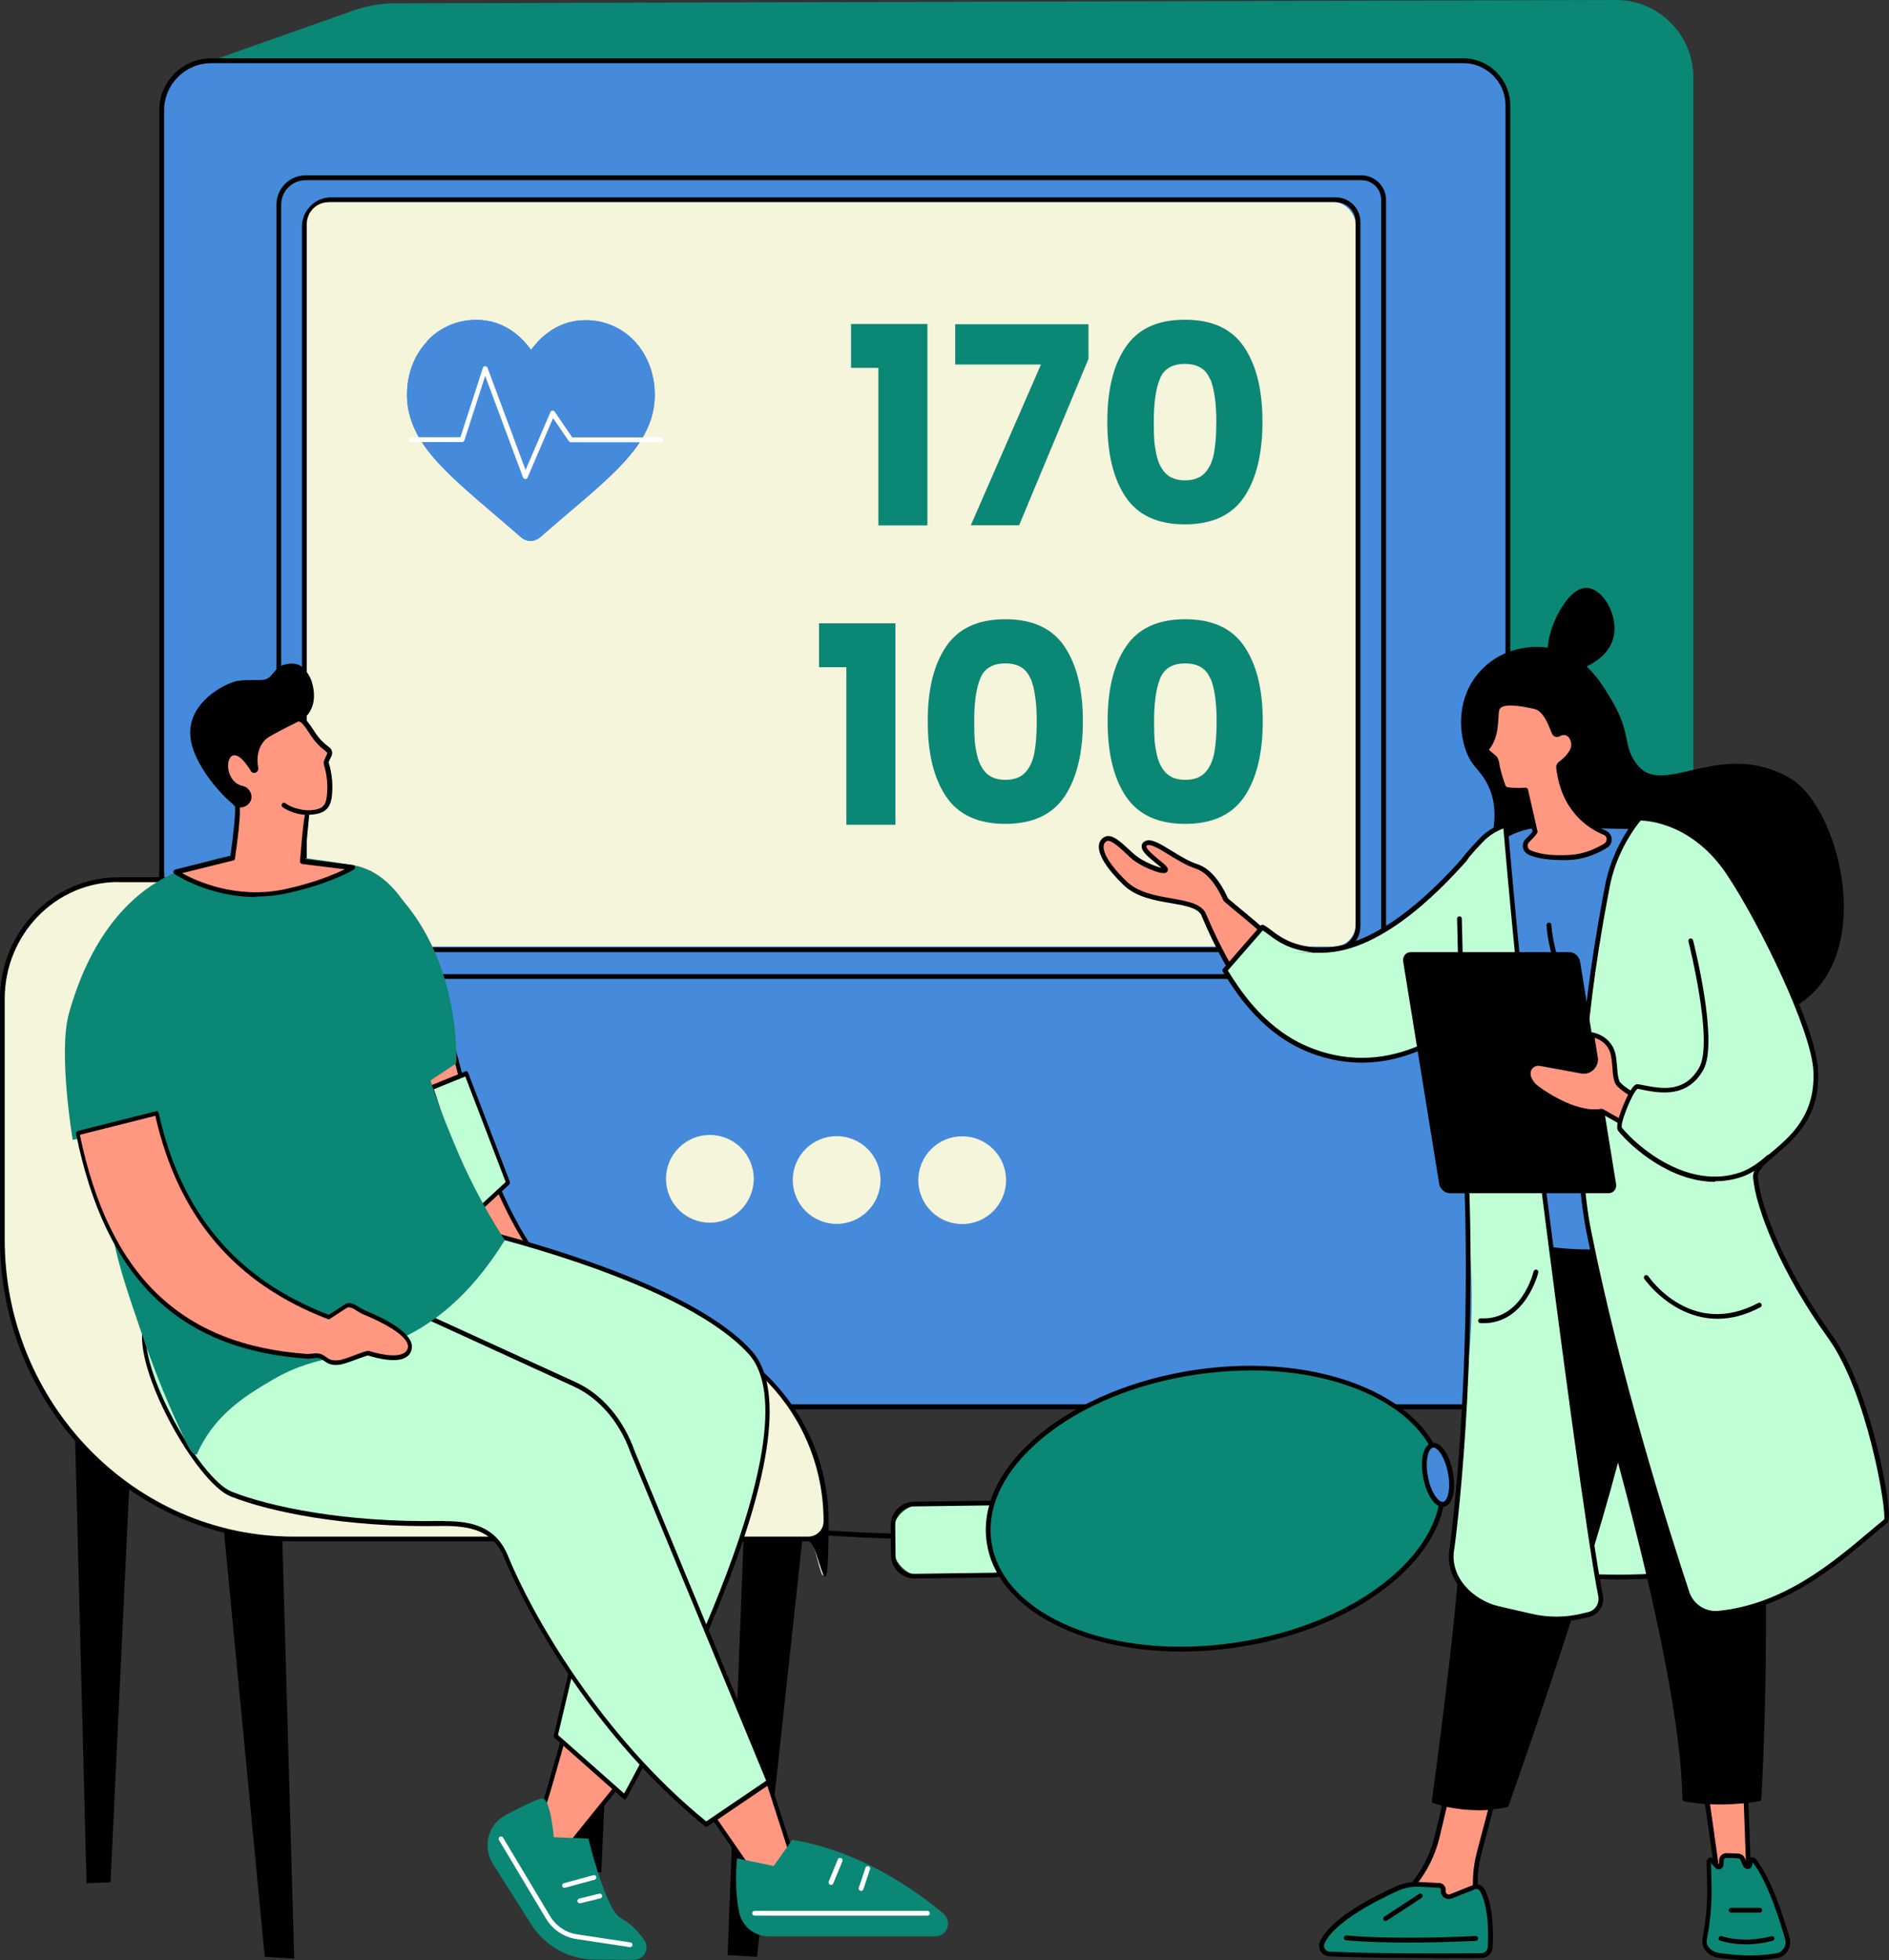 <svg xmlns="http://www.w3.org/2000/svg" id="Layer_2" viewBox="0 0 1244.3 1291.3"><rect x="0" y="0" width="1244.3" height="1291.3" fill="#333333" stroke="none"/><defs><style>      .st0 {        fill: #ff9781;      }      .st1 {        fill: #fff;      }      .st2 {        fill: #468adb;      }      .st3 {        fill: beige;      }      .st4 {        fill: #c0ffd5;      }      .st5 {        fill: #0b8775;      }    </style></defs><g id="Layer_1-2"><g id="High_blood_pressure"><g><g><path class="st5" d="M233.4,8.4l-107.9,38.2,101.4-6.6v848.2h761.9l-40.2,38.5,136.6-29.5c16.9-5.4,28.4-21.2,28.4-39V50.9c0-27.3-22.2-49.4-49.5-49.3L259.9,3.8c-9,0-17.9,1.6-26.4,4.6h0Z"></path><path class="st5" d="M948.7,928.3c-.6,0-1.1-.3-1.4-.8-.3-.6-.2-1.4.3-1.9l37.4-35.8H227c-.9,0-1.6-.7-1.6-1.6V41.7l-99.8,6.5c-.8,0-1.5-.5-1.7-1.3-.2-.8.3-1.5,1-1.8L232.9,6.9c8.7-3.1,17.7-4.7,27-4.7L1064.3,0h.2c13.6,0,26.3,5.3,35.9,14.9,9.7,9.6,15,22.4,15,36.1v807.4c0,18.6-11.9,34.8-29.6,40.5l-136.8,29.5c-.1,0-.2,0-.3,0h0ZM228.6,886.6h760.4c.7,0,1.2.4,1.5,1s0,1.3-.4,1.7l-36.2,34.7,131.2-28.3c16.2-5.2,27.2-20.2,27.2-37.4V50.9c0-12.8-5-24.8-14-33.8-9-9-21-13.9-33.7-13.9h-.1l-804.4,2.2c-8.9,0-17.6,1.5-25.9,4.5l-97.1,34.4,90-5.9c.5,0,.9.1,1.2.4s.5.7.5,1.2v846.6h0ZM233.4,8.4h0,0Z"></path></g><g><path class="st2" d="M106.5,326.3V72.7c0-18.1,14.6-32.7,32.7-32.7h824.6c16.2,0,29.4,13.2,29.4,29.4v827.1c0,16.7-13.5,30.2-30.2,30.2H133.5c-14.9,0-27-12.1-27-27,0,0,0-573.5,0-573.5Z"></path><path d="M963,928.3H133.5c-15.8,0-28.6-12.8-28.6-28.6V72.7c0-18.9,15.4-34.3,34.3-34.3h824.6c17.1,0,31,13.9,31,31v827.1c0,17.5-14.3,31.8-31.8,31.8h0ZM139.2,41.6c-17.2,0-31.1,14-31.1,31.1v827.1c0,14,11.4,25.4,25.4,25.4h829.5c15.8,0,28.7-12.9,28.7-28.7V69.4c0-15.3-12.5-27.8-27.8-27.8,0,0-824.6,0-824.6,0Z"></path></g><path d="M963,928.3H133.5c-15.8,0-28.6-12.8-28.6-28.6v-324.9c0-.9.7-1.6,1.6-1.6s1.6.7,1.6,1.6v324.9c0,14,11.4,25.4,25.4,25.4h829.5c15.8,0,28.7-12.9,28.7-28.7v-264.3c0-.9.7-1.6,1.6-1.6s1.6.7,1.6,1.6v264.3c0,17.5-14.3,31.8-31.8,31.8h0Z"></path><g><path d="M896,644.8H195.9c-7.6,0-13.8-6.2-13.8-13.8V134.8c0-10.6,8.6-19.3,19.3-19.3h695.4c8.9,0,16.2,7.3,16.2,16.2v496.2c0,9.3-7.6,17-17,17h0ZM201.3,118.7c-8.9,0-16.1,7.2-16.1,16.1v496.2c0,5.9,4.8,10.7,10.7,10.7h700.1c7.6,0,13.8-6.2,13.8-13.8V131.7c0-7.2-5.8-13-13-13,0,0-695.4,0-695.4,0Z"></path><path d="M879.1,627.2H212.7c-7.6,0-13.8-6.2-13.8-13.8V149.3c0-10.6,8.6-19.3,19.3-19.3h661.7c8.9,0,16.2,7.2,16.2,16.2v464c0,9.3-7.6,17-17,17h0ZM218.1,133.2c-8.9,0-16.1,7.2-16.1,16.1v464c0,5.9,4.8,10.7,10.7,10.7h666.4c7.6,0,13.8-6.2,13.8-13.8V146.2c0-7.2-5.8-13-13-13H218.1Z"></path></g><rect class="st1" x="175.6" y="860.9" width="131.7" height="48.2" rx="12" ry="12"></rect><circle class="st3" cx="551.1" cy="777.3" r="28.9"></circle><rect class="st3" x="202.1" y="133.2" width="690.8" height="490.3" rx="14.3" ry="14.3"></rect><circle class="st3" cx="633.8" cy="777.4" r="28.9"></circle><circle class="st3" cx="467.6" cy="776.5" r="28.9"></circle><g><g><path class="st2" d="M281.2,224.8c8.5-9.1,20.1-14.2,32.7-14.1,9.4,0,18,3,25.6,8.9,3.8,3,7.3,6.6,10.3,10.9,3.1-4.2,6.5-7.9,10.4-10.8,7.6-5.9,16.2-8.8,25.6-8.8,12.6,0,24.2,5.1,32.6,14.3,8.3,9.1,12.9,21.5,12.9,34.9,0,13.8-5.2,26.4-16.3,39.8-9.9,11.9-24.1,24-40.6,38-5.6,4.8-12,10.2-18.6,16-1.8,1.5-4,2.4-6.3,2.4s-4.6-.9-6.3-2.4c-6.6-5.8-13-11.2-18.6-16-16.4-14-30.6-26.2-40.4-38.1-11-13.4-16.1-26-16.1-39.8,0-13.4,4.6-25.8,13-34.8h0Z"></path><path class="st2" d="M281.2,224.8c8.5-9.1,20.1-14.2,32.7-14.1,9.4,0,18,3,25.6,8.9,3.8,3,7.3,6.6,10.3,10.9,3.1-4.2,6.5-7.9,10.4-10.8,7.6-5.9,16.2-8.8,25.6-8.8,12.6,0,24.2,5.1,32.6,14.3,8.3,9.1,12.9,21.5,12.9,34.9,0,13.8-5.2,26.4-16.3,39.8-9.9,11.9-24.1,24-40.6,38-5.6,4.8-12,10.2-18.6,16-1.8,1.5-4,2.4-6.3,2.4s-4.6-.9-6.3-2.4c-6.6-5.8-13-11.2-18.6-16-16.4-14-30.6-26.2-40.4-38.1-11-13.4-16.1-26-16.1-39.8,0-13.4,4.6-25.8,13-34.8h0Z"></path></g><path class="st1" d="M346,315.5h0c-.6,0-1.2-.4-1.5-1l-24.9-66.9-13.7,42.5c-.2.6-.8,1.1-1.5,1.1h-33.4c-.9,0-1.6-.7-1.6-1.6s.7-1.6,1.6-1.6h32.3l14.8-45.7c.2-.6.8-1.1,1.5-1.1h0c.7,0,1.2.4,1.5,1l25.1,67.4,16.4-38.2c.2-.5.7-.9,1.3-.9.6,0,1.1.2,1.5.7l11.5,16.9h58.4c.9,0,1.6.7,1.6,1.6s-.7,1.6-1.6,1.6h-59.3c-.5,0-1-.3-1.3-.7l-10.4-15.2-16.8,39.2c-.2.6-.8,1-1.5,1h0Z"></path></g><g><path class="st5" d="M560.6,242.3v-28.9h50.3v132.7h-32.3v-103.8h-18Z"></path><path class="st5" d="M716.9,236.6l-45.6,109.4h-31.8l46.2-105.9h-56.5v-26.5h87.8v23.1Z"></path><path class="st5" d="M741.5,228.6c8.1-12,21-18,39-18s30.9,6,39,18c8.1,12,12.1,28.4,12.1,49.2s-4,37.6-12.1,49.6c-8.1,12-21.1,18-39,18s-30.9-6-39-18c-8.1-12-12.1-28.5-12.1-49.6s4-37.3,12.1-49.2ZM797,249.6c-2.7-6.6-8.2-9.9-16.5-9.9s-13.9,3.3-16.5,9.9c-2.7,6.6-4,16-4,28.3s.5,15.1,1.5,20.4c1,5.4,2.9,9.8,5.9,13.1,3,3.3,7.4,5,13.2,5s10.2-1.7,13.2-5c3-3.3,4.9-7.7,5.9-13.1,1-5.4,1.5-12.2,1.5-20.4,0-12.2-1.3-21.7-4-28.3Z"></path></g><g><path class="st5" d="M539.5,439.5v-28.9h50.3v132.7h-32.3v-103.8h-18Z"></path><path class="st5" d="M623.2,425.9c8.1-12,21-18,39-18s30.9,6,39,18c8.1,12,12.1,28.4,12.1,49.2s-4,37.6-12.1,49.6c-8.1,12-21.1,18-39,18s-30.9-6-39-18c-8.1-12-12.1-28.5-12.1-49.6s4-37.3,12.1-49.2ZM678.7,446.9c-2.7-6.6-8.2-9.9-16.5-9.9s-13.9,3.3-16.5,9.9c-2.7,6.6-4,16-4,28.3s.5,15.1,1.5,20.4c1,5.4,2.9,9.8,5.9,13.1,3,3.3,7.4,5,13.2,5s10.2-1.7,13.2-5c3-3.3,4.9-7.7,5.9-13.1,1-5.4,1.5-12.2,1.5-20.4,0-12.2-1.3-21.7-4-28.3Z"></path><path class="st5" d="M741.7,425.9c8.1-12,21-18,39-18s30.9,6,39,18c8.1,12,12.1,28.4,12.1,49.2s-4,37.6-12.1,49.6c-8.1,12-21.1,18-39,18s-30.9-6-39-18c-8.1-12-12.1-28.5-12.1-49.6s4-37.3,12.1-49.2ZM797.2,446.9c-2.7-6.6-8.2-9.9-16.5-9.9s-13.9,3.3-16.5,9.9c-2.7,6.6-4,16-4,28.3s.5,15.1,1.5,20.4c1,5.4,2.9,9.8,5.9,13.1,3,3.3,7.4,5,13.2,5s10.2-1.7,13.2-5c3-3.3,4.9-7.7,5.9-13.1,1-5.4,1.5-12.2,1.5-20.4,0-12.2-1.3-21.7-4-28.3Z"></path></g></g><g><path d="M654.6,1014.4c-99.9,0-175.6-4.4-242.9-25.7-79-25-136.1-70.8-179.6-144.1-.4-.8-.2-1.7.6-2.2s1.7-.2,2.2.5c92.2,155.1,238.2,168.2,419.4,168.2h3.2c.9,0,1.6.7,1.6,1.6s-.7,1.6-1.6,1.6h-2.9Z"></path><g><rect class="st4" x="588.4" y="990.3" width="80" height="47.5" rx="19.9" ry="19.9" transform="translate(-13 8.2) rotate(-.7)"></rect><path d="M602.5,1039.8c-4.1,0-8-1.6-10.9-4.4-3-2.9-4.7-6.8-4.7-11l-.2-19.4c0-4.2,1.5-8.1,4.4-11.1s6.8-4.7,11-4.7l51.9-.7h.2c8.5,0,15.5,6.9,15.6,15.4l.2,19.4c0,4.2-1.5,8.1-4.4,11.1s-6.8,4.7-11,4.7l-51.9.7h-.2ZM654.5,1037.5h0,0ZM654.1,991.6h-.2l-51.9.7c-3.3,0-6.4,1.4-8.8,3.8s-3.6,5.5-3.5,8.9l.2,19.4c0,3.3,1.4,6.4,3.8,8.8,2.3,2.3,5.4,3.5,8.7,3.5h.2l51.9-.7c6.9,0,12.4-5.8,12.3-12.6l-.2-19.4c0-6.8-5.7-12.3-12.5-12.3h0Z"></path></g><g><ellipse class="st5" cx="800.8" cy="993.8" rx="150.8" ry="90.8" transform="translate(-137.8 129) rotate(-8.5)"></ellipse><path d="M778,1087.9c-67.3,0-121.6-28.8-128-71.6-3.7-24.6,8.7-49.9,34.8-71.5,25.9-21.3,62.2-36.4,102.3-42.4,83.1-12.4,156.8,18.5,164.4,68.9,3.7,24.6-8.7,49.9-34.8,71.5-25.9,21.3-62.2,36.4-102.3,42.4-12.4,1.8-24.6,2.7-36.4,2.7h0ZM823.7,902.8c-11.7,0-23.8.9-36.1,2.7-39.6,5.9-75.4,20.7-100.8,41.7-25.2,20.8-37.2,45.2-33.7,68.6,7.2,48.7,79.4,78.4,160.8,66.2,39.6-5.9,75.3-20.7,100.8-41.7,25.2-20.8,37.2-45.2,33.7-68.6-6.2-41.3-59-69-124.7-69h0Z"></path></g><g><path class="st2" d="M955.3,970c2,10.7,0,20.1-4.5,21s-9.8-7.2-11.8-17.9c-2-10.7,0-20.1,4.5-21s9.8,7.2,11.8,17.9Z"></path><path d="M950.2,992.6c-2.5,0-5.2-1.9-7.5-5.4-2.3-3.5-4.2-8.5-5.2-13.9-2.3-12,.2-21.8,5.8-22.8,5.6-1.1,11.4,7.2,13.7,19.2s-.2,21.8-5.8,22.8c-.3,0-.6,0-1,0h0ZM944.2,953.6c-.1,0-.2,0-.4,0-3.1.6-5.2,8.9-3.2,19.1.9,5,2.6,9.5,4.8,12.7,1.8,2.7,3.8,4.2,5.2,3.9,3.1-.6,5.2-8.9,3.2-19.1-1.9-9.8-6.5-16.7-9.6-16.7h0Z"></path></g></g><g><g><polygon points="529.7 1003.2 498.7 1289 479.3 1287.9 490.8 987.3 529.7 1003.2"></polygon><polygon points="146 992.7 174.4 1289 193.8 1290.2 184.9 976.2 146 992.7"></polygon><polygon points="48.8 921.1 57 1240.5 72.8 1239.9 88.6 905.9 48.8 921.1"></polygon><polygon points="370.8 913.9 379 1233.3 396.1 1233.4 410.6 898.8 370.8 913.9"></polygon><g><path class="st3" d="M288.1,664.5v74.3c0,72.7,57.3,131.6,128,131.6s128,58.9,128,131.6-5.2,11.7-11.7,11.7H193.5c-106,0-191.9-88.3-191.9-197.3v-158.6c0-43.3,34.2-78.5,76.3-78.5h127.4c45.7,0,82.8,38.1,82.8,85.1h0Z"></path><path d="M532.4,1015.3H193.5C86.8,1015.3,0,926.1,0,816.5v-158.6c0-44.1,35-80,77.9-80h127.4c46.5,0,84.4,38.9,84.4,86.7v74.3c0,71.7,56.7,130,126.5,130s129.6,59.8,129.6,133.2-6,13.3-13.3,13.3h0ZM77.9,581c-41.2,0-74.8,34.5-74.8,76.9v158.6c0,107.9,85.4,195.7,190.4,195.7h338.9c5.6,0,10.1-4.5,10.1-10.1,0-71.7-56.7-130-126.5-130s-129.6-59.8-129.6-133.2v-74.3c0-46-36.4-83.5-81.2-83.5h-127.4Z"></path></g></g><g><g><path class="st0" d="M290.6,669.8c9.3-3.6,27.7,189.9,133.7,207.4l-123.5-7.7s-51.3-115.1-53.4-159.9,43.2-39.8,43.2-39.8Z"></path><path d="M424.3,878.8h0l-123.5-7.7c-.5,0-.9-.3-1.1-.8-2.1-4.7-51.4-115.9-53.5-160.6-.6-12.3,2.3-22.2,8.5-29.2,12.3-14,33.4-12.5,35.9-12.3.5,0,1,0,1.4.3,2.5,1.5,4.6,9,9.4,27.4,14.2,54.1,43.6,166.6,123.2,179.8.7.1,1.2.9,1.1,1.7,0,.8-.6,1.4-1.3,1.4h0ZM301.6,868l106.5,6.6c-28.1-10.1-52.3-34.3-72-72.2-19.4-37.1-30.2-78.4-37.3-105.7-3.2-12.4-6.3-24.1-7.9-25.4-.1,0-.2,0-.3,0-.2,0-22.1-2.2-34,11.4-5.6,6.4-8.2,15.4-7.7,26.8,1.9,42,48.3,148.2,52.9,158.5h0Z"></path></g><g><polygon class="st4" points="284 716.5 307.2 707.1 334.7 779.1 311.5 800.5 284 716.5"></polygon><path d="M311.5,802c-.1,0-.2,0-.4,0-.4-.1-.7-.5-.9-1l-27.5-83.9c-.1-.4-.1-.8,0-1.2s.4-.7.8-.8l23.2-9.4c.6-.3,1.4,0,1.6.8l27.5,71.9c.2.7,0,1.5-.4,1.9l-23.2,21.4c-.2.2-.5.3-.8.3h0ZM285.8,717.5l26.4,80.4,20.9-19.3-26.6-69.5-20.7,8.4Z"></path></g></g><path d="M304.6,880.4c6.9,15.9-27.4,45.9-76.4,67.1-49.1,21.2-97.2,24.6-104,8.8s30.2-45,79.2-66.2c49.1-21.2,94.4-25.5,101.2-9.7h0Z"></path><g><path class="st0" d="M353.9,1201.7c2.9-3.4,19.3-64.2,19.3-64.2l38.2,33.2-41.4,51.2-16.2-20.2h0Z"></path><path d="M370.1,1223.5h0c-.4,0-.7-.2-1-.5l-16.2-20.2c-.5-.6-.5-1.6,0-2.2,2-2.7,12.7-40.4,19-63.6.1-.5.5-.9.9-1,.4-.2.9,0,1.2.2l38.2,33.2c.3.3.5.7.5,1.1,0,.4-.1.9-.4,1.2l-41.4,51.2c-.2.3-.6.5-1,.5h0ZM355.6,1201.5l14.5,18.1,39.3-48.7-35.5-30.9c-3.5,12.7-14.6,53.1-18.4,61.4Z"></path></g><g><path class="st5" d="M417.6,1291l-25.6-.2c-17,0-32.7-8.7-42-23l-25.4-40.2c-7-11.1-3.1-25.8,8.5-32,10.6-5.6,21.7-11.1,24.3-10.9,5.3.5,7.4,25.5,7.4,25.5l22.8.9s11.3,47,21.2,52.3c7.2,3.9,12.3,9.6,15.7,14.8,3.6,5.5-.4,12.7-6.9,12.7h0Z"></path><path class="st1" d="M415,1282.6c0,0-.2,0-.2,0l-35.1-5.3c-8.4-1.3-15.6-6.2-20-13.4l-31-51.8c-.5-.8-.2-1.7.5-2.2.8-.4,1.7-.2,2.2.6l31,51.8c3.9,6.4,10.3,10.8,17.8,11.9l35.1,5.3c.9.1,1.5.9,1.3,1.8-.1.8-.8,1.3-1.6,1.3Z"></path><path class="st1" d="M371.8,1243.6c-.7,0-1.3-.5-1.5-1.2-.2-.8.3-1.7,1.1-1.9l19.5-5.3c.8-.2,1.7.3,1.9,1.1s-.3,1.7-1.1,1.9l-19.5,5.3c-.1,0-.3,0-.4,0h0Z"></path><path class="st1" d="M381.9,1253.7c-.7,0-1.4-.5-1.5-1.2-.2-.8.3-1.7,1.2-1.9l13.1-3.2c.9-.2,1.7.3,1.9,1.2.2.8-.3,1.7-1.2,1.9l-13.1,3.2c-.1,0-.2,0-.4,0h0Z"></path></g><g><polygon class="st0" points="465.1 1190.1 497.8 1237.4 523 1226.4 501.3 1158.9 465.1 1190.1"></polygon><path d="M497.8,1239c-.4,0-.8-.2-1-.6l-32.7-47.3c-.2-.3-.3-.8-.3-1.2s.2-.8.5-1.1l36.1-31.2c.3-.3.8-.4,1.2-.2.4.1.7.5.9.9l21.7,67.4c.1.4.1.8,0,1.2-.2.4-.4.7-.8.8l-25.2,11c-.1,0-.3,0-.5,0h0ZM467,1190.4l31.2,45.2,23.1-10.1-20.6-64-33.6,28.9h0Z"></path></g><g><path class="st4" d="M280.1,802.7s162.3,32.2,213.7,87.8c51.4,55.5-82.3,293.3-82.3,293.3l-45.4-40.2,39.8-168.7-159.8-56.6,34-115.6h0Z"></path><path d="M411.5,1185.3c-.3,0-.6-.1-.8-.3l-45.4-40.2c-.4-.4-.6-1.1-.5-1.7l39.4-167.2-158.6-56.2c-.4-.1-.6-.4-.8-.8s-.2-.8,0-1.2l34-115.6c.2-.7.9-1.2,1.5-1,1.6.3,163.3,33,214.4,88.2,21.8,23.5,14.5,80.5-21.6,169.3-26.7,65.7-60.2,125.4-60.5,126-.2.4-.5.6-.9.7,0,0-.1,0-.2,0h0ZM367.6,1142.9l43.5,38.5c10.9-19.7,129.7-238.1,81.7-289.9-48.3-52.2-197.5-84.2-211.9-87.2l-33.2,112.7,158.5,56.1c.7.2,1.1,1.1.9,1.9l-39.5,167.7Z"></path></g><g><path class="st4" d="M152.2,984.2c25.1,9.9,75.2,20.5,138,19.4,17.8-.3,35,2.1,43.1,22,18.6,45.5,66.2,123,131.8,176.1l41.3-28-89.9-217.5c-7.3-20.5-21-36.4-37.8-44.2l-158.4-72.5s-55.6-38.9-79.7,15.8c-4.3,9.8-43.2,11.3-45.1,19.2-6.5,27,35.2,101.2,56.8,109.7h0Z"></path><path d="M465.2,1203.3c-.3,0-.5,0-.8-.3-70.8-57.3-116.4-138.1-132.2-176.7-7.3-18-22-21.4-41.9-21.1-63.1,1.1-112.9-9.4-138.4-19.5-22.4-8.9-64.4-83.8-57.6-111.6,1.1-4.5,8.8-6.6,21.4-9.7,9.8-2.4,21.9-5.4,23.8-9.8,6.4-14.6,15.6-24,27.3-27.9,24.7-8.3,51.9,9.9,54.1,11.4l158.4,72.4c17.1,7.8,31.2,24.2,38.6,45l89.9,217.5c.3.8,0,1.7-.5,2.1l-41.3,28c-.2.1-.4.2-.7.2h0ZM292.8,1002c17.2,0,33.8,3.2,41.8,22.9,15.6,38.3,60.7,118,130.6,174.9l39.5-26.8-89.4-216.2c-7.1-20.1-20.7-35.8-37.1-43.4l-158.4-72.5c0,0-.1,0-.2-.1-.3-.2-28-19.3-52.1-11.2-11,3.7-19.6,12.6-25.7,26.3-2.5,5.8-13.8,8.5-25.7,11.4-7.9,1.9-18.7,4.6-19.4,7.5-6.3,26.1,34.8,99.4,55.9,107.8,25.4,10,74.8,20.4,137.5,19.3.9,0,1.7,0,2.6,0h0Z"></path></g><g><path class="st5" d="M485.5,1224s-2.2,19.2,1.5,36.1c2,9,10.1,15.4,19.3,15.4h109.8c7.8,0,11.4-9.8,5.4-14.9-19.5-16.4-55.5-41.4-99.6-48.7l-12.3,17.3-24.1-5.1Z"></path><path class="st1" d="M610.9,1261.9h-113.8c-.9,0-1.6-.7-1.6-1.6s.7-1.6,1.6-1.6h113.8c.9,0,1.6.7,1.6,1.6s-.7,1.6-1.6,1.6Z"></path><path class="st1" d="M547.4,1241.6c-.2,0-.4,0-.6-.1-.8-.3-1.2-1.3-.9-2.1l6-14.6c.3-.8,1.3-1.2,2.1-.9s1.2,1.3.9,2.1l-6,14.6c-.2.6-.8,1-1.5,1h0Z"></path><path class="st1" d="M567.2,1245.5c-.2,0-.3,0-.5,0-.8-.3-1.3-1.2-1-2l4.4-13.2c.3-.8,1.2-1.3,2-1,.8.3,1.3,1.2,1,2l-4.4,13.2c-.2.7-.8,1.1-1.5,1.1Z"></path></g><g><path class="st5" d="M126.1,571.2c20.8-7.5,30.3-13.8,106.5-1.3,16.3,2.7,29.6,15.9,37.3,31.1,10.2,20.1,2.6,44.4,4.8,67.2,3.1,31.4,11.7,54.3,24.8,85.8,7.2,17.3,17.6,39.1,33,62.9-24.3,39.5-50.5,56.8-69.5,65.3-30.8,13.8-52.2,8.5-83.1,26.5-20.5,11.9-39.2,24.3-50.4,49.6-2.8-.4-4.6-3.6-6.1-6.6-11.5-23.6-21.6-48.3-30.2-73.8-8-23.8-18.6-52-20.7-77.9-1.8-21.8.2-47.9,1.4-69.9,1.6-27.4,5.9-54.6,12.4-80.8,6.5-26.3,14.4-69,39.8-78.2h0Z"></path><path class="st5" d="M300.5,700.4s4.9-82.8-56.4-126.7c-1.6-1.2-3.6.8-3.3,3.1l19.8,150.2,40-26.6Z"></path><g><path class="st1" d="M113.2,669.5c-16.3,8-35.5,17.5-52.5,25.9,0,.2,0,.5,0,.7l52.5-26.3v-.4s0,0,0,0Z"></path><path d="M60.8,697.7c-.2,0-.5,0-.7-.3-.3-.3-.5-.8-.5-1.3v-.7c0-.6.3-1.1.8-1.4,14.5-7.2,32.2-16,52.5-25.9.4-.2.8-.1,1.2.2.3.3.5.8.5,1.3v.4c0,.6-.3,1.1-.8,1.3l-52.5,26.3c-.2,0-.3.1-.5.1h0Z"></path></g><path class="st5" d="M47.9,750.9s-9.7-57.5-2.5-83.3c26.1-93.3,87.9-97.7,87.9-97.7l-7.6,161.7-77.7,19.3h0Z"></path><g><path class="st0" d="M239.6,864.3c-3.5-1.4-8.2-6.2-11.6-4.1l-11.3,7.4c-62-23.7-98.6-67.6-113.4-134.3l-52,13.1c18.7,92.2,64.6,141.1,151.4,147,.7.2,5.1-.5,5.8-.5,1.6,0,3.1.4,4.4,1.3,2.9,1.9,4.3,3.8,10.3,3.2,4.3-.4,18-6.6,19.5-6.1,6.6,2.1,25.3,6.9,27.2-3.3,1.8-9.5-19.9-19.5-30.4-23.8h0Z"></path><path d="M221.2,899.1c-3.9,0-5.6-1.2-7.6-2.6-.4-.3-.8-.6-1.3-.9-1.1-.7-2.4-1.1-3.9-1.1h0c-.2,0-1,0-1.7.2-2.5.3-3.7.4-4.2.3-84.7-5.8-133.1-52.8-152.4-148.1,0-.4,0-.8.2-1.2s.5-.6.8-.7l52-13.1c.6-.2,1.2.3,1.4,1.1,14.6,66.2,51.3,109.7,112.1,133.1l10.9-7.1c2.9-1.8,6.3.3,9.3,2.2,1.2.7,2.3,1.4,3.2,1.8,15.2,6.2,33,15.7,31.2,25.5-.4,2.2-1.4,3.9-3.1,5.1-5.9,4.5-18.6,1.5-25.6-.7h0c-.7,0-4.5,1.4-7.6,2.5-4.5,1.7-9.2,3.4-11.5,3.6-.8,0-1.5.1-2.1.1h0ZM208.5,891.5h0c1.9,0,3.5.5,5,1.5.5.3.9.6,1.3.9,2.1,1.5,3.6,2.6,8.3,2.1,2.1-.2,6.9-1.9,11-3.5,5.8-2.1,7.9-2.9,8.9-2.6,4.2,1.3,18.2,5.2,23.7,1,1.1-.8,1.7-1.9,2-3.2,1.1-5.7-10.3-14.1-29.6-22-1.1-.5-2.3-1.2-3.6-2-2.5-1.6-5.3-3.3-7.1-2.2l-11.3,7.4c-.3.2-.6.2-.9.1-61.5-23.5-98.8-67.4-113.9-134l-49.7,12.5c19.2,92.8,66.9,138.7,150,144.4,0,0,.1,0,.2,0,.4,0,2.5-.2,3.6-.3,1.1-.1,1.6-.2,1.9-.2h0Z"></path></g></g><g><g><path class="st0" d="M199.2,567.5s2.7-32.1,3.1-32.1c10.4-.1,13.8-3.1,14.7-10.8.6-4.8.8-11.9-1.9-20.9-.3-1-.2-2,.2-2.9l1.8-3.7c.4-1.2-.1-2.5-1.2-3.4l-.9-.7c-3.4-2.5-6.2-5.6-8.5-9-2.1-3.1-5.6-9-8.1-10.1-6.9-2.9-34.6-16-50.2,6.8-12.1,17.8.6,41.8,7.8,49.8,1.7,1.9-2.9,34.5-2.9,34.5l-37.5,9.3s31.7,21.6,72.6,12.8c29.1-6.3,44-15.6,44-15.6l-33.1-4.1h0Z"></path><path d="M168.6,590.9c-31.1,0-53.5-15-53.7-15.2-.5-.3-.8-1-.7-1.6.1-.6.6-1.1,1.2-1.3l36.4-9.1c2-14.3,3.6-30,3-32.4-8-9-20.3-33.2-7.8-51.6,10.4-15.3,27.7-17.9,51.4-7.7l.7.3c2.4,1,4.9,4.8,7.8,9.2.3.5.6,1,.9,1.4,2.3,3.4,5,6.3,8.1,8.6l.9.7c1.6,1.2,2.4,3.2,1.8,5.1,0,0,0,.1,0,.2l-1.8,3.7c-.3.5-.3,1.1-.1,1.8,2.1,7.2,2.7,14.3,1.9,21.5-1,8.4-5.1,11.8-14.9,12.2-.5,4.2-1.8,18.9-2.7,29.2l31.5,3.9c.7,0,1.2.6,1.4,1.2.1.7-.1,1.3-.7,1.7-.6.4-15.5,9.5-44.5,15.8-7,1.5-13.7,2.1-20.1,2.1h0ZM119.8,575.1c9,5,35.8,17.6,68.1,10.6,19.7-4.3,32.9-10,39.2-13.1l-28.1-3.5c-.8-.1-1.4-.9-1.4-1.7,0,0,.7-8,1.4-16.1,1.1-11.7,2.1-17.5,3.2-17.5,10.3-.1,12.4-3.1,13.1-9.4.8-6.8.2-13.4-1.8-20.2-.4-1.3-.3-2.8.3-4l1.7-3.6c.1-.5-.1-1.1-.6-1.5l-.9-.7c-3.4-2.5-6.4-5.7-8.9-9.4-.3-.4-.6-.9-.9-1.4-1.7-2.6-4.8-7.3-6.4-8l-.7-.3c-8.2-3.6-33.2-14.4-47.5,6.6-11.4,16.7.5,39.8,7.7,47.8.6.6,2.2,2.5-2.5,35.8,0,.6-.6,1.2-1.2,1.3l-33.8,8.4h0Z"></path></g><path d="M157,448.5c6.8-1.2,14.6.1,17.9-1,5.4-1.8,5.8-8.4,13.2-9.9,9-1.9,12.5,2.2,15.7,7.8.5.9,1,2,1.4,3.1,4.9,15.7-2.5,22.9-5.7,25.3,0,0-20.4,9.9-24,12.8-3.3,2.7-7.3,9.3-5.4,19.1.2,1.3-.3,2.5-1.4,3.1-1.2.7-2.8.3-3.5-1-2.4-4-7.8-11.7-11.9-10.1-5.2,2-4.3,17.8,6.8,20.1,3.4.7,6,4.4,5.5,8.1-.3,2.4-2.7,5.3-6,5.9-2,.4-4-.5-5.7-1.8-7.1-5.1-26.8-26.3-28.5-44.8-2.1-22.2,22.4-35.2,31.6-36.8h0Z"></path><path d="M201.7,536.8h0c-.4,0-9.2-.4-15.6-5.2-.7-.5-.8-1.5-.3-2.2.5-.7,1.5-.8,2.2-.3,5.6,4.2,13.7,4.6,13.8,4.6.9,0,1.6.8,1.5,1.6,0,.9-.7,1.5-1.6,1.5h0Z"></path></g></g><g><g><path class="st4" d="M1010.1,1035.4s123.2,17.9,189-27.5c65.8-45.5-120.3-292.1-120.3-292.1l-68.7,319.6h0Z"></path><path d="M1066,1040.4c-32,0-55.6-3.3-56.2-3.4-.4,0-.8-.3-1.1-.7s-.3-.8-.2-1.2l68.7-319.6c.1-.6.6-1.1,1.2-1.2s1.2,0,1.6.6c6,7.9,146.2,194.8,133.9,270.4-1.7,10.6-6.4,18.7-14,23.9-37,25.6-92.5,31.2-134,31.2h0ZM1012,1034.1c15,1.9,125.8,14.2,186.2-27.5,6.8-4.7,11.1-12.1,12.7-21.8,11.2-69.4-113.5-241.2-131.3-265.2l-67.6,314.5h0Z"></path></g><g><g><g><path class="st0" d="M987.7,1169.9l-13.2,50.2c-2.7,10-3.3,20.5-2.1,30.8l2.7,21.2-66.9-10.9,8.7-6.4c15-11.1,25.6-27.1,29.9-45.2l11.5-48.5,29.5,8.7h0Z"></path><path d="M975,1273.8c0,0-.2,0-.3,0l-66.9-10.9c-.6,0-1.1-.6-1.3-1.2s0-1.3.6-1.7l8.7-6.4c14.7-10.8,25.1-26.6,29.3-44.3l11.5-48.5c0-.4.4-.8.8-1,.4-.2.8-.3,1.2-.2l29.5,8.7c.8.2,1.3,1.1,1.1,1.9l-13.2,50.2c-2.6,9.9-3.3,20.1-2,30.2l2.7,21.2c0,.5-.1,1-.5,1.3-.3.3-.7.4-1.1.4h0ZM912.1,1260.3l61.1,10-2.4-19.1c-1.3-10.6-.6-21.1,2.1-31.4l12.9-48.8-26.4-7.8-11.1,46.8c-4.4,18.5-15.2,34.9-30.5,46.1l-5.6,4.1h0Z"></path></g><g><g><path class="st5" d="M981.5,1282.6c.5-8.9.6-26.5-5.2-37.6-1-2-3.4-2.8-5.5-2l-15.3,6.1c-2.4.9-5-.8-5-3.4v-1c0-1.5-1.2-2.7-2.6-2.8l-13.2-.7c-4.9-.3-9.8.7-14.3,2.7-13.6,6.1-42.6,20.6-49.5,35.7-1.6,3.4,1,7.3,4.8,7.5,12,.5,42.2,1.5,100.1,1,3.1,0,5.6-2.4,5.8-5.5h0Z"></path><path d="M944.7,1289.8c-37.3,0-58.8-.7-69.1-1.1-2.3-.1-4.5-1.4-5.7-3.4-1.2-2-1.3-4.3-.4-6.4,7-15.2,34.5-29.4,50.3-36.4,4.7-2.1,9.9-3.1,15.1-2.8l13.2.7c2.3.1,4.2,2,4.2,4.4v1.1c0,.7.3,1.3.9,1.7.6.4,1.3.5,1.9.2l15.3-6.1c2.8-1.1,6,0,7.5,2.7,5.9,11.3,5.9,28.9,5.3,38.4-.2,3.9-3.5,7-7.3,7-11.4,0-21.7.1-31.1.1h0ZM933.2,1242.8c-4.1,0-8.3.9-12.1,2.6-12.4,5.6-42,20.1-48.7,34.9-.5,1.1-.4,2.3.2,3.4.7,1.1,1.9,1.8,3.2,1.9,12.9.6,43,1.5,100,1,2.2,0,4.1-1.8,4.2-4,.5-9.2.6-26.2-5-36.8-.7-1.2-2.2-1.8-3.5-1.3l-15.3,6.1c-1.6.6-3.4.4-4.8-.5s-2.3-2.6-2.3-4.3v-1.1c0-.6-.5-1.2-1.1-1.2l-13.2-.7c-.5,0-1,0-1.5,0h0Z"></path></g><path d="M927.8,1279.6c-27.8,0-41-1.5-41.2-1.5-.9,0-1.5-.9-1.4-1.8s.9-1.5,1.8-1.4c.3,0,27.2,3.1,85,.4.8,0,1.6.6,1.7,1.5,0,.9-.6,1.6-1.5,1.7-17.6.8-32.3,1.1-44.3,1.1h0Z"></path><path d="M912.7,1265.4c-.5,0-1-.2-1.3-.7-.5-.7-.3-1.7.5-2.2l22.8-14.9c.7-.5,1.7-.3,2.2.4s.3,1.7-.5,2.2l-22.8,14.9c-.3.2-.6.3-.9.3h0Z"></path></g></g><g><g><polygon class="st0" points="1123.3 1178.4 1131.4 1235.2 1151.9 1235.2 1149.9 1179.3 1123.3 1178.4"></polygon><path d="M1151.9,1236.8h-20.5c-.8,0-1.5-.6-1.6-1.4l-8.1-56.8c0-.5,0-.9.4-1.3.3-.3.8-.6,1.2-.5l26.6.9c.8,0,1.5.7,1.5,1.5l2,55.9c0,.4-.1.8-.4,1.2-.3.3-.7.5-1.1.5h0ZM1132.8,1233.6h17.5l-1.9-52.8-23.2-.8,7.6,53.6Z"></path></g><g><g><path class="st5" d="M1132.2,1288.1c8.4.9,20.1,3,38.1.2,5.2-.8,8.6-6.1,7.1-11.2-3.8-13.5-11.7-38.4-21.8-51.4-.7-.9-2.2-.7-2.6.4l-.4,2.3c-.2,1.4-2.1,1.7-2.7.4l-2.2-4.7c-.5-.9-1.4-1.4-2.4-1.5l-7.8-.3c-1.7-.2-3.1,1-3.4,2.6l-.3,3.7c0,1.4-2,1.8-2.7.6l-3.3-3.4c-.7-.9-2.1-.4-2.1.7l.4,14.8c.3,10.7-.5,21.3-2.3,31.8l-.9,5.3c-.5,4.9,4.5,9.2,9.4,9.8h0Z"></path><path d="M1152.6,1291.3c-6.9,0-12.6-.7-17.2-1.2-1.2-.1-2.3-.3-3.3-.4-5.6-.6-11.4-5.6-10.8-11.5l.9-5.4c1.8-10.4,2.6-21,2.3-31.5l-.4-14.8c0-1.2.7-2.3,1.9-2.7,1.1-.4,2.3,0,3,.9l3.3,3.4h0s.2-3.3.2-3.3c0,0,0-.1,0-.2.4-2.4,2.7-4.1,5.1-3.9l7.7.3c1.6.2,2.9,1,3.7,2.3l2.1,4.4.3-1.9c0,0,0-.2,0-.3.4-1.1,1.3-1.9,2.4-2.1,1.1-.2,2.2.3,2.9,1.2,10.2,13.2,18.2,38.2,22.1,52,.8,2.9.3,6-1.3,8.6-1.6,2.5-4.2,4.2-7.1,4.7-6.8,1.1-12.7,1.5-17.9,1.5h0ZM1132.3,1286.5c1.1.1,2.2.2,3.4.4,7.9.9,18.8,2.3,34.3-.2,2.1-.3,3.8-1.5,5-3.3,1.1-1.8,1.5-4,.9-6-3.8-13.4-11.6-37.9-21.4-50.7l-.3,1.9c-.2,1.3-1.2,2.3-2.6,2.5-1.3.2-2.6-.5-3.2-1.7l-2.2-4.7c-.2-.3-.6-.6-1.2-.6l-7.7-.3c-.9,0-1.6.5-1.8,1.2l-.3,3.6c0,1.3-1.1,2.4-2.4,2.7-1.2.3-2.5-.2-3.2-1.3l-2.6-2.7.4,13.7c.3,10.7-.5,21.6-2.3,32.2l-.9,5.3c-.4,3.9,4,7.5,8,7.9h0Z"></path></g><path d="M1149.6,1280.7c-10,0-16.2-2.3-16.6-2.4-.8-.3-1.2-1.2-.9-2,.3-.8,1.2-1.2,2-.9.1,0,13.6,5,32.8,0,.8-.2,1.7.3,1.9,1.1.2.8-.3,1.7-1.1,1.9-6.8,1.8-13,2.4-18.1,2.4h0Z"></path><path d="M1159.1,1259.9h-18.8c-.9,0-1.6-.7-1.6-1.6s.7-1.6,1.6-1.6h18.8c.9,0,1.6.7,1.6,1.6s-.7,1.6-1.6,1.6Z"></path></g></g><g><path d="M991,804.6s-26.9,173.5-27.9,214.9c-1.1,41.4-18.3,166.8-18.3,166.8,0,0,22.1,8.2,47.4,2.5,0,0,79.3-222,85.2-290,5.9-68-13.9-99.2-13.9-99.2l-72.5,5.1h0Z"></path><path d="M1017.3,793.8s91,278,92.5,391c0,0,20.1,4.7,48.9,0,0,0,18.5-310.2-34.8-397.1l-106.6,6.2h0Z"></path><path d="M973.4,1192.4c-16.5,0-28.5-4.4-29.2-4.6-.7-.3-1.1-1-1-1.7.2-1.2,17.2-125.7,18.3-166.6,1.1-41,27.7-213.4,27.9-215.1.1-.7.7-1.3,1.5-1.3l27.1-1.9c-1.4-4.4-2.2-6.8-2.2-6.8-.2-.5,0-1,.2-1.4.3-.4.7-.7,1.2-.7l106.6-6.2c.6,0,1.1.3,1.4.8,22.2,36.3,34.9,114.3,37.6,232,2,87.5-2.5,165.3-2.6,166.1,0,.7-.6,1.3-1.3,1.5-28.8,4.7-48.7.2-49.5,0-.7-.2-1.2-.8-1.2-1.5-.6-44.4-14.9-118.9-42.4-221.6-23.9,90.8-71.6,224.7-72.1,226-.2.5-.6.9-1.1,1-6.7,1.5-13.2,2.1-19.2,2.1h0ZM946.5,1185.2c4.8,1.5,23.6,6.7,44.5,2.2,4.2-11.7,50.9-143.8,73.2-230.7.2-.7.8-1.2,1.5-1.2h0c.7,0,1.3.5,1.5,1.2,28.4,104.9,43.2,181.2,44.1,226.8,4.6.9,22.2,3.6,45.8,0,1.2-21.7,16-310.4-34.2-394.1l-103.6,6c.5,1.5,1.2,3.8,2.2,6.8.2.5,0,1-.2,1.4-.3.4-.7.7-1.2.7l-27.8,2c-2.4,15.8-26.7,174.4-27.7,213.4-1,38.8-16.3,152.2-18.1,165.6h0Z"></path></g></g><path d="M1179.2,512.6c-46-26.5-83.4,13.2-100.7-8.8-9.8-12.4-3.8-20.1-16.2-41.4-4.2-7.2-9.4-16.1-17.2-23.4,7.9-3.6,15.3-10,17.6-18.7,3.8-14.3-6.5-32.4-17.2-33-10.5-.6-18.4,15.4-20.2,19-2.7,5.4-5.3,13.3-5.8,20.3-14.6-2-32.1,2-44.3,15.3-15.7,17-14.5,39.9-9.2,53.6,3.3,8.4,6.9,10.2,11.4,16.9,17.3,26.4-3.4,52.5,1.4,84,5.8,38,46.5,65.8,78.9,76.2,34,10.9,79.3,7,113.2-4.5,69.7-23.6,43.2-135.3,8.2-155.5h0Z"></path><g><g><path class="st0" d="M841.6,622c-14.2-13.2-33.9-28.8-34.2-29.5-2-4.7-8.7-18.6-19.4-22-12.9-4-28.4-19-33.6-14.9-5.2,4.1,14.1,14.8,13.4,17.2-.8,2.3-15.1-3.5-20.7-8.1-5.6-4.6-14.1-14.5-18.7-12.2-6.2,3.1-3.8,13.4,12.4,29.1,15.4,14.9,44.6,8.9,51.6,20.1.5.8,11.8,29.7,27,49.8,4.7,6.2,11.8,5.3,18.2-1,0,0,16.8-16.5,3.9-28.5h0Z"></path><path d="M827.3,657.3c-.3,0-.5,0-.8,0-3.2-.2-6-1.9-8.2-4.8-8.9-11.7-17.8-28-26.5-48.5-.3-.8-.6-1.3-.6-1.5-2.9-4.7-10.8-6-20-7.6-10.7-1.8-22.9-3.9-31.3-12.1-11.2-10.9-16.9-20.2-16-26.3.4-2.4,1.7-4.2,3.9-5.3,4.5-2.2,10.4,3.3,16.1,8.6,1.5,1.4,3,2.8,4.3,3.8,4.2,3.5,12.9,7.2,16.9,8.1-1-.9-2.3-2-3.5-2.9-5.6-4.6-9.6-8-9.6-11.3,0-1.2.5-2.2,1.5-2.9,3.9-3.1,10.4,1,18.7,6.1,5.2,3.2,11.2,6.9,16.4,8.5,10.9,3.4,17.7,16.8,20.3,22.6.7.6,3.3,2.8,6.3,5.3,6.9,5.7,18.5,15.3,27.7,23.9,3.5,3.3,5.3,7.1,5.4,11.5.1,9.9-8.9,18.9-9.2,19.3-3.8,3.7-7.7,5.7-11.5,5.7ZM730,553.8c-.3,0-.6,0-.8.2-1.3.6-2,1.6-2.2,3-.4,2.3.4,9.3,15,23.5,7.7,7.5,19.4,9.5,29.7,11.3,9.9,1.7,18.5,3.2,22.2,9.1.1.2.2.4.8,1.8,8.6,20.2,17.4,36.3,26.1,47.8,1.7,2.2,3.7,3.4,5.9,3.5,3.1.2,6.5-1.5,9.9-4.7,0,0,8.4-8.4,8.3-17,0-3.5-1.5-6.6-4.4-9.2-9.1-8.5-20.6-18-27.5-23.7-6.8-5.7-6.8-5.7-7.1-6.2-1.8-4.1-8.3-17.9-18.4-21.1-5.6-1.8-11.7-5.5-17.1-8.8-6-3.7-12.9-8-15-6.3-.3.2-.3.4-.3.5,0,2,5.3,6.3,8.4,8.9,4.2,3.4,6.4,5.2,5.7,7.1-.1.4-.5,1.2-1.6,1.5-3.8,1.1-16.8-4.9-21.5-8.8-1.4-1.1-2.8-2.5-4.4-4-3.6-3.4-8.9-8.3-11.7-8.3h0Z"></path></g><g><path class="st4" d="M988,654.4c9.6-56.1,18.1-105.6,18.1-105.6,0,0-23.6-2.5-35.9,11.2-12.3,13.7-59.5,70.5-105.2,65.7-20.8-2.2-27.1-11.7-33.3-14.8l-24.8,28.5c6,9.5,21.8,36.7,50.8,50.2,57.9,26.9,103.2-14.8,103.2-14.8l27.2-20.2h0Z"></path><path d="M897,700c-12.3,0-25.8-2.5-40-9.1-27.7-12.9-43.5-38.1-50.3-48.9l-1.2-1.9c-.4-.6-.3-1.4.1-1.9l24.8-28.5c.5-.5,1.3-.7,1.9-.4,1.7.9,3.4,2.1,5.3,3.6,5.3,4,12.5,9.5,27.5,11.1,42.2,4.4,86.7-45.7,101.3-62.2,1-1.1,1.8-2.1,2.6-2.9,12.7-14.1,36.2-11.8,37.2-11.7.4,0,.8.3,1.1.6.3.3.4.8.3,1.2l-18.1,105.6c0,.4-.3.8-.6,1l-27.2,20.2c-1.5,1.4-27.7,24.2-64.8,24.2h0ZM808.8,639.4l.6.9c6.6,10.5,22.1,35.2,48.9,47.7,56.3,26.2,101-14.2,101.4-14.6,0,0,0,0,.1-.1l26.7-19.8,17.7-103.2c-5.5-.2-23.1,0-32.8,10.8-.7.8-1.6,1.8-2.6,2.9-14.3,16.1-56.4,63.6-98.4,63.6s-3.8,0-5.7-.3c-15.9-1.7-23.5-7.5-29.1-11.7-1.4-1-2.6-2-3.8-2.7l-23.2,26.6h0ZM988,654.4h0,0Z"></path></g><g><path class="st2" d="M1076.8,544.7s31.4-5.3,62.3,68.9c20.7,49.6,20,105.5-1.3,154.8-6.7,15.4-12.6,28.4-15.2,32.3-16.3,24-67.9,26.1-97.2,22.9-14.4-1.6-25.5-13.4-26.2-27.9l-8.2-160.7h-21.7c0,0-2-40-2-40-.2-3.7,3.3-20.5,5.4-24.3,6.9-12.6,20.6-28.2,50.3-27.3l54,1.3h0Z"></path><path d="M1048.2,826.3c-8.5,0-16.4-.5-23-1.2-15.2-1.7-26.8-14-27.6-29.3l-8.1-159.2h-20.2c-.8,0-1.5-.6-1.6-1.4l-2-40.1c-.2-4.1,3.4-21.1,5.6-25.2,10.7-19.4,28.1-28.9,51.7-28.1l53.8,1.3c2.8-.4,33.6-2.7,63.8,69.9,20.6,49.5,20.2,106.4-1.3,156-7.8,18.1-13,29-15.4,32.5-13.2,19.5-47.5,24.8-75.7,24.8h0ZM990.9,633.3c.8,0,1.5.7,1.6,1.5l8.2,160.7c.7,13.8,11.1,24.8,24.8,26.4,26,2.9,79.4,1.9,95.7-22.2,1.6-2.3,5.4-9.7,15.1-32,21.2-48.8,21.6-104.8,1.3-153.5-30.1-72.2-60.3-68-60.6-68,0,0-.2,0-.3,0l-54-1.3c-22.4-.8-38.8,8.2-48.8,26.5-1.9,3.5-5.4,20-5.2,23.5l1.9,38.6h20.2c0,0,0,0,0,0Z"></path></g><path class="st4" d="M987,1059.8c-18.4-4.2-31.3-20.9-30.6-39.8l11.6-130.4c1.4-16.2,1.8-32.5,1.2-48.8-1.3-32-4-79-4.3-90.8l-4-164.8v-.3c.6-11.7,8.9-26.8,17.9-34.2,2.5-2.1,5.4-4,8.8-5.5,2-.9,4.4.5,4.6,2.7,1.8,21.9,10.7,124.3,23.5,225,13.6,107.4,30.7,235.3,38.2,275.5,1.3,7.2-3.1,14.1-10.2,15.9-11.6,2.8-23.8,2.9-35.4.3l-21.1-4.8h0Z"></path><path d="M1025.2,1068.2c-5.6,0-11.2-.6-16.7-1.9l-21.8-5c-18.4-4.2-35.8-21.3-31.8-41.7.2-1.1,16.5-120.2,8.4-269.6l-3.5-144.8c0-.9.7-1.6,1.5-1.6h0c.9,0,1.6.7,1.6,1.5l3.5,144.7c8.2,149.6-8.2,269-8.4,270.2-3.7,18.6,12.4,34.2,29.4,38.1l21.8,5c10.9,2.5,22.4,2.4,33.2-.3l3.8-.9c4.6-1.1,7.5-5.7,6.6-10.4-7.3-37-25.5-173.2-38.8-278.5-13.2-104.1-22.3-211.4-23.7-227.3-3.8,1.4-7.4,3.5-10.6,6.1-2.7,2.2-11.9,12.3-14.4,15.9-.5.7-1.5.9-2.2.4-.7-.5-.9-1.5-.4-2.2,2.5-3.6,11.9-14,15-16.5,4-3.4,8.6-5.8,13.5-7.3.5-.1,1,0,1.3.2.4.3.7.7.7,1.2,0,1.2,9.6,117,23.8,229.2,13.4,105.3,31.5,241.3,38.8,278.3,1.2,6.3-2.7,12.5-9,14.1l-3.8.9c-5.9,1.4-11.9,2.2-17.9,2.2h0Z"></path><path d="M1053.5,669.3c-.2,0-.4,0-.6-.1-31.2-12.6-34.1-57.9-34.2-59.8,0-.9.6-1.6,1.5-1.7.9,0,1.6.6,1.7,1.5,0,.5,2.8,45.2,32.2,57,.8.3,1.2,1.2.9,2.1-.2.6-.8,1-1.5,1h0Z"></path><g><path class="st4" d="M1080.1,538.8s33.6-1.4,58.8,36.3c21.5,32.2,55.9,102.4,57.2,130.2,2.3,47.1-41.1,55.5-39.7,70.4,1.8,19.1,16.9,59.9,49.1,104.6,26.5,36.8,40.2,118.8,36.8,121.5-23.1,18.4-59.6,55.6-110.1,60.8-9.3,1-18.1-4.7-21.1-13.7-11.8-35.9-45-140-64.6-237.9-17-84.8,10-214.6,11.9-225.5,4.8-28.1,21.6-46.8,21.6-46.8h0Z"></path><path d="M1130.1,1064.4c-9.3,0-17.5-5.9-20.4-14.8-13-39.3-45.3-141.3-64.7-238.1-10.2-51-6.2-129.8,11.1-222.1.4-1.9.6-3.3.8-4.1,4.8-28.2,21.3-46.8,22-47.6.3-.3.7-.5,1.1-.5.3,0,34.8-1,60.1,37,22.2,33.3,56.1,103,57.5,131,1.5,30.7-15.7,45.2-28.3,55.8-6.6,5.6-11.8,10-11.4,14.6,1.9,20,18,61,48.8,103.8,15.3,21.2,25.3,55.5,29.9,74.1,3.7,14.9,10.2,46.7,6.6,49.6-3.3,2.6-6.9,5.7-10.8,9-23.8,20.1-56.4,47.7-100.1,52.2-.8,0-1.5.1-2.3.1h0ZM1080.8,540.4c-2.7,3.2-16.6,20.7-20.8,45.5-.1.8-.4,2.2-.8,4.1-17.3,91.8-21.3,170.3-11.1,220.8,19.3,96.6,51.6,198.4,64.6,237.7,2.7,8.3,10.7,13.5,19.4,12.6,42.7-4.4,74.9-31.6,98.4-51.4,3.8-3.2,7.3-6.2,10.6-8.8,1.7-6-11-83.6-36.9-119.5-31.2-43.3-47.5-85-49.4-105.4-.6-6.3,5.2-11.2,12.5-17.3,12.1-10.2,28.6-24.1,27.2-53.2-1.3-27-35.5-97.1-57-129.4-22.4-33.6-51.9-35.5-56.7-35.6h0Z"></path></g><g><path d="M929.3,627.2h104.5c3.3,0,6.4,2.8,7,6.2l23.7,146.4c.6,3.4-1.7,6.2-5,6.2h-104.5c-3.3,0-6.4-2.8-7-6.2l-23.7-146.4c-.5-3.4,1.7-6.2,5-6.2h0Z"></path><g><path class="st0" d="M1048.4,681.5l2.6,16c.1,5-4.4,8.9-9.3,8l-27.2-5c-4.2-.8-8.1,2.6-7.8,6.8.1,2.4,1.2,5.2,4.2,8.2,1.4,1.4,25.6,19.8,44.1,16.4.8-.2,16.8,10.2,18.9,9.2,3.2-1.6,6.7-10.9,7.3-16.5,0-.5-14.6-7.8-16.1-12.2-1.5-4.6-1-7.9-2.1-15.9-1.8-13.4-14.5-15-14.5-15h0Z"></path><path d="M1073.4,742.8c-2,0-5.6-1.8-14.3-6.8-1.7-1-3.6-2.1-4.3-2.4-20.1,3.3-44.9-16.7-45.1-16.9-3-2.9-4.5-6-4.7-9.2-.1-2.5.8-4.9,2.7-6.5,1.9-1.7,4.5-2.4,7-2l27.2,5c1.9.3,3.8-.2,5.3-1.4,1.4-1.2,2.2-3,2.2-4.9l-2.5-15.9c0-.5,0-1,.4-1.3.3-.4.8-.5,1.3-.5.1,0,13.9,1.9,15.9,16.3.4,3.2.6,5.7.8,7.7.2,3,.4,5.2,1.3,7.9.9,2.7,9.4,7.7,12.7,9.6,3.2,1.9,3.6,2.1,3.5,3.3-.7,5.8-4.3,15.8-8.2,17.8-.3.2-.7.2-1.1.2h0ZM1055,730.4c.7,0,1.5.5,5.7,2.9,3.5,2,10.7,6.2,12.6,6.3,2.2-1.4,5.3-8.7,6.2-14.3-.5-.3-1.2-.7-1.8-1.1-6.5-3.8-12.9-7.8-14.1-11.4-1-3-1.2-5.5-1.4-8.6-.2-2.1-.3-4.4-.8-7.5-1.2-8.9-7.6-12-11-13.1l2.2,13.7c0,0,0,.1,0,.2,0,2.9-1.1,5.6-3.3,7.5-2.2,1.9-5.1,2.7-7.9,2.1l-27.2-5c-1.5-.3-3.1.2-4.3,1.2-1.2,1-1.8,2.5-1.7,4,.1,2.4,1.4,4.8,3.8,7.1,2.1,2,25.4,19.1,42.7,16,.1,0,.2,0,.3,0h0ZM1080,725.7h0,0Z"></path></g></g><path d="M1131.4,868.7c-29.9,0-48-25.9-48.3-26.3-.5-.7-.3-1.7.4-2.2.7-.5,1.7-.3,2.2.4,1.2,1.7,28.7,40.9,72.5,17.7.8-.4,1.7-.1,2.1.7.4.8.1,1.7-.7,2.1-10.3,5.5-19.8,7.6-28.3,7.6h0Z"></path><g><path class="st4" d="M1164.9,762.6c-4.1,3.8-11,9-17.7,11.3-35.6,12.4-69.6-17.1-80.1-30-2.4-3,8.3-28.7,11.7-28.1,10.7,1.7,30.7,8.3,42-11.7,10-17.9-7-84.3-7-84.3l51.1,142.8h0Z"></path><path d="M1129.7,778.5c-29.4,0-55.2-22.9-63.8-33.6-2.9-3.6,4.8-20.8,7.5-25.5,2.3-4,3.9-5.5,5.6-5.2,1.2.2,2.5.4,3.8.7,11.4,2.2,27,5.2,36.5-11.7,9.6-17.1-7-82.5-7.1-83.1-.2-.8.3-1.7,1.1-1.9.8-.2,1.7.3,1.9,1.1.7,2.7,17,67.2,6.8,85.4-10.6,18.9-28.9,15.3-39.8,13.2-1.2-.2-2.4-.5-3.5-.7-3.2,1.9-11.6,22.5-10.4,25.6,9.9,12.2,43.5,41.5,78.3,29.4,6.3-2.2,13-7.1,17.2-11,.6-.6,1.6-.6,2.2,0s.6,1.6,0,2.2c-4.4,4.1-11.5,9.3-18.3,11.7-6.1,2.1-12.1,3-18,3h0Z"></path></g><path d="M977.2,871.6c-.7,0-1.3,0-2,0-.9,0-1.5-.8-1.5-1.7s.8-1.5,1.7-1.5c26.7,1.5,34.5-29.6,34.8-30.9.2-.8,1.1-1.4,1.9-1.2s1.4,1.1,1.2,1.9c0,.3-8.3,33.4-36,33.4h0Z"></path></g><g><path class="st0" d="M1026.7,483.7c-1,.6-2.4.1-2.8-1-2.2-5.4-5.7-15.6-12.7-17.2-9.1-2.1-23.9-4.8-25.1,2.4-1.1,6.3.2,17.2-6.5,25.1-.6.8,0,2,.7,2.6l4.2,3.5c.9.7,1.6,2.9,1.8,4,.3,3.4,3.8,15.3,5,16.3,2.3,1.8,13.8,1.1,13.8,1.1l6.2,27.2c.2.7-2.5,3.5-5.1,6-2.4,2.4-1.7,6.4,1.4,7.8,4.7,2.1,13,4.1,27.5,3.2,9.2-.6,17-4.3,22.5-7.6,3.4-2.1,3-7.1-.6-8.6-10.5-4.3-27.1-15.5-30.2-42.8,0-.9.3-1.8,1-2.3,2.7-2.1,10.1-8.1,8.8-14.2-1.4-6.5-6.2-7.5-9.8-5.4h0Z"></path><path d="M1027.9,566.5c-10.7,0-17.3-1.8-21-3.5-1.9-.9-3.3-2.7-3.7-4.7-.4-2.1.3-4.2,1.8-5.7,3.3-3.2,4.3-4.5,4.5-5l-5.8-25.4c-3.8.2-11.3.3-13.6-1.5-1.9-1.5-5.4-14.6-5.6-17.4,0-1-.8-2.6-1.1-2.9l-4.2-3.6c-.8-.6-1.4-1.6-1.5-2.6,0-.8.1-1.6.6-2.2,4.7-5.5,5.1-12.8,5.5-18.7.1-2.1.3-4,.6-5.7.3-1.8,1.2-3.2,2.8-4.2,5.1-3.4,16.3-1.3,24.3.5,7.3,1.7,10.9,10.8,13.3,16.8l.6,1.4c0,.1.2.2.3.3,0,0,.2,0,.3,0,2.3-1.4,4.9-1.6,7.2-.6,1.8.8,4.1,2.6,5,7.1,1.4,6.6-5.3,12.8-9.4,15.8-.3.2-.4.5-.4.9,3.1,26.9,19.7,37.5,29.3,41.5,2.2.9,3.7,3,3.9,5.4.2,2.4-1,4.8-3.1,6-5.2,3.2-13.5,7.2-23.2,7.9-2.6.2-5,.2-7.2.2h0ZM1005,518.9c.7,0,1.4.5,1.5,1.2l6.2,27.2c.3,1,0,2-5.5,7.5-.8.8-1.1,1.8-.9,2.9.2,1.1.9,2,1.9,2.4,4.2,1.9,12.3,4,26.7,3,9.1-.6,16.8-4.4,21.8-7.4,1.1-.7,1.7-1.8,1.6-3.1,0-1.2-.8-2.3-2-2.7-10.2-4.2-27.9-15.6-31.2-44.1-.2-1.4.4-2.9,1.6-3.8,2.8-2.1,9.3-7.6,8.2-12.7-.5-2.5-1.6-4.1-3.2-4.8-1.3-.6-2.9-.4-4.3.5-.9.5-1.9.6-2.9.3-1-.3-1.8-1.1-2.2-2.1l-.6-1.4c-2.1-5.4-5.4-13.5-11-14.8-11.5-2.6-18.8-3-21.8-1-.8.5-1.2,1.2-1.4,2.1-.3,1.5-.4,3.4-.5,5.3-.4,6.3-1,14.1-6.2,20.4,0,.1.2.3.3.4l4.2,3.6c1.4,1,2.2,3.8,2.3,5.1.3,3.4,3.5,13.8,4.5,15.3,1.3.8,7.5,1,12.7.7h0,0ZM1009.6,548s0,0,0,.2v-.2ZM992.3,518.3h0ZM1026.7,483.7h0,0Z"></path></g></g></g></g></svg>